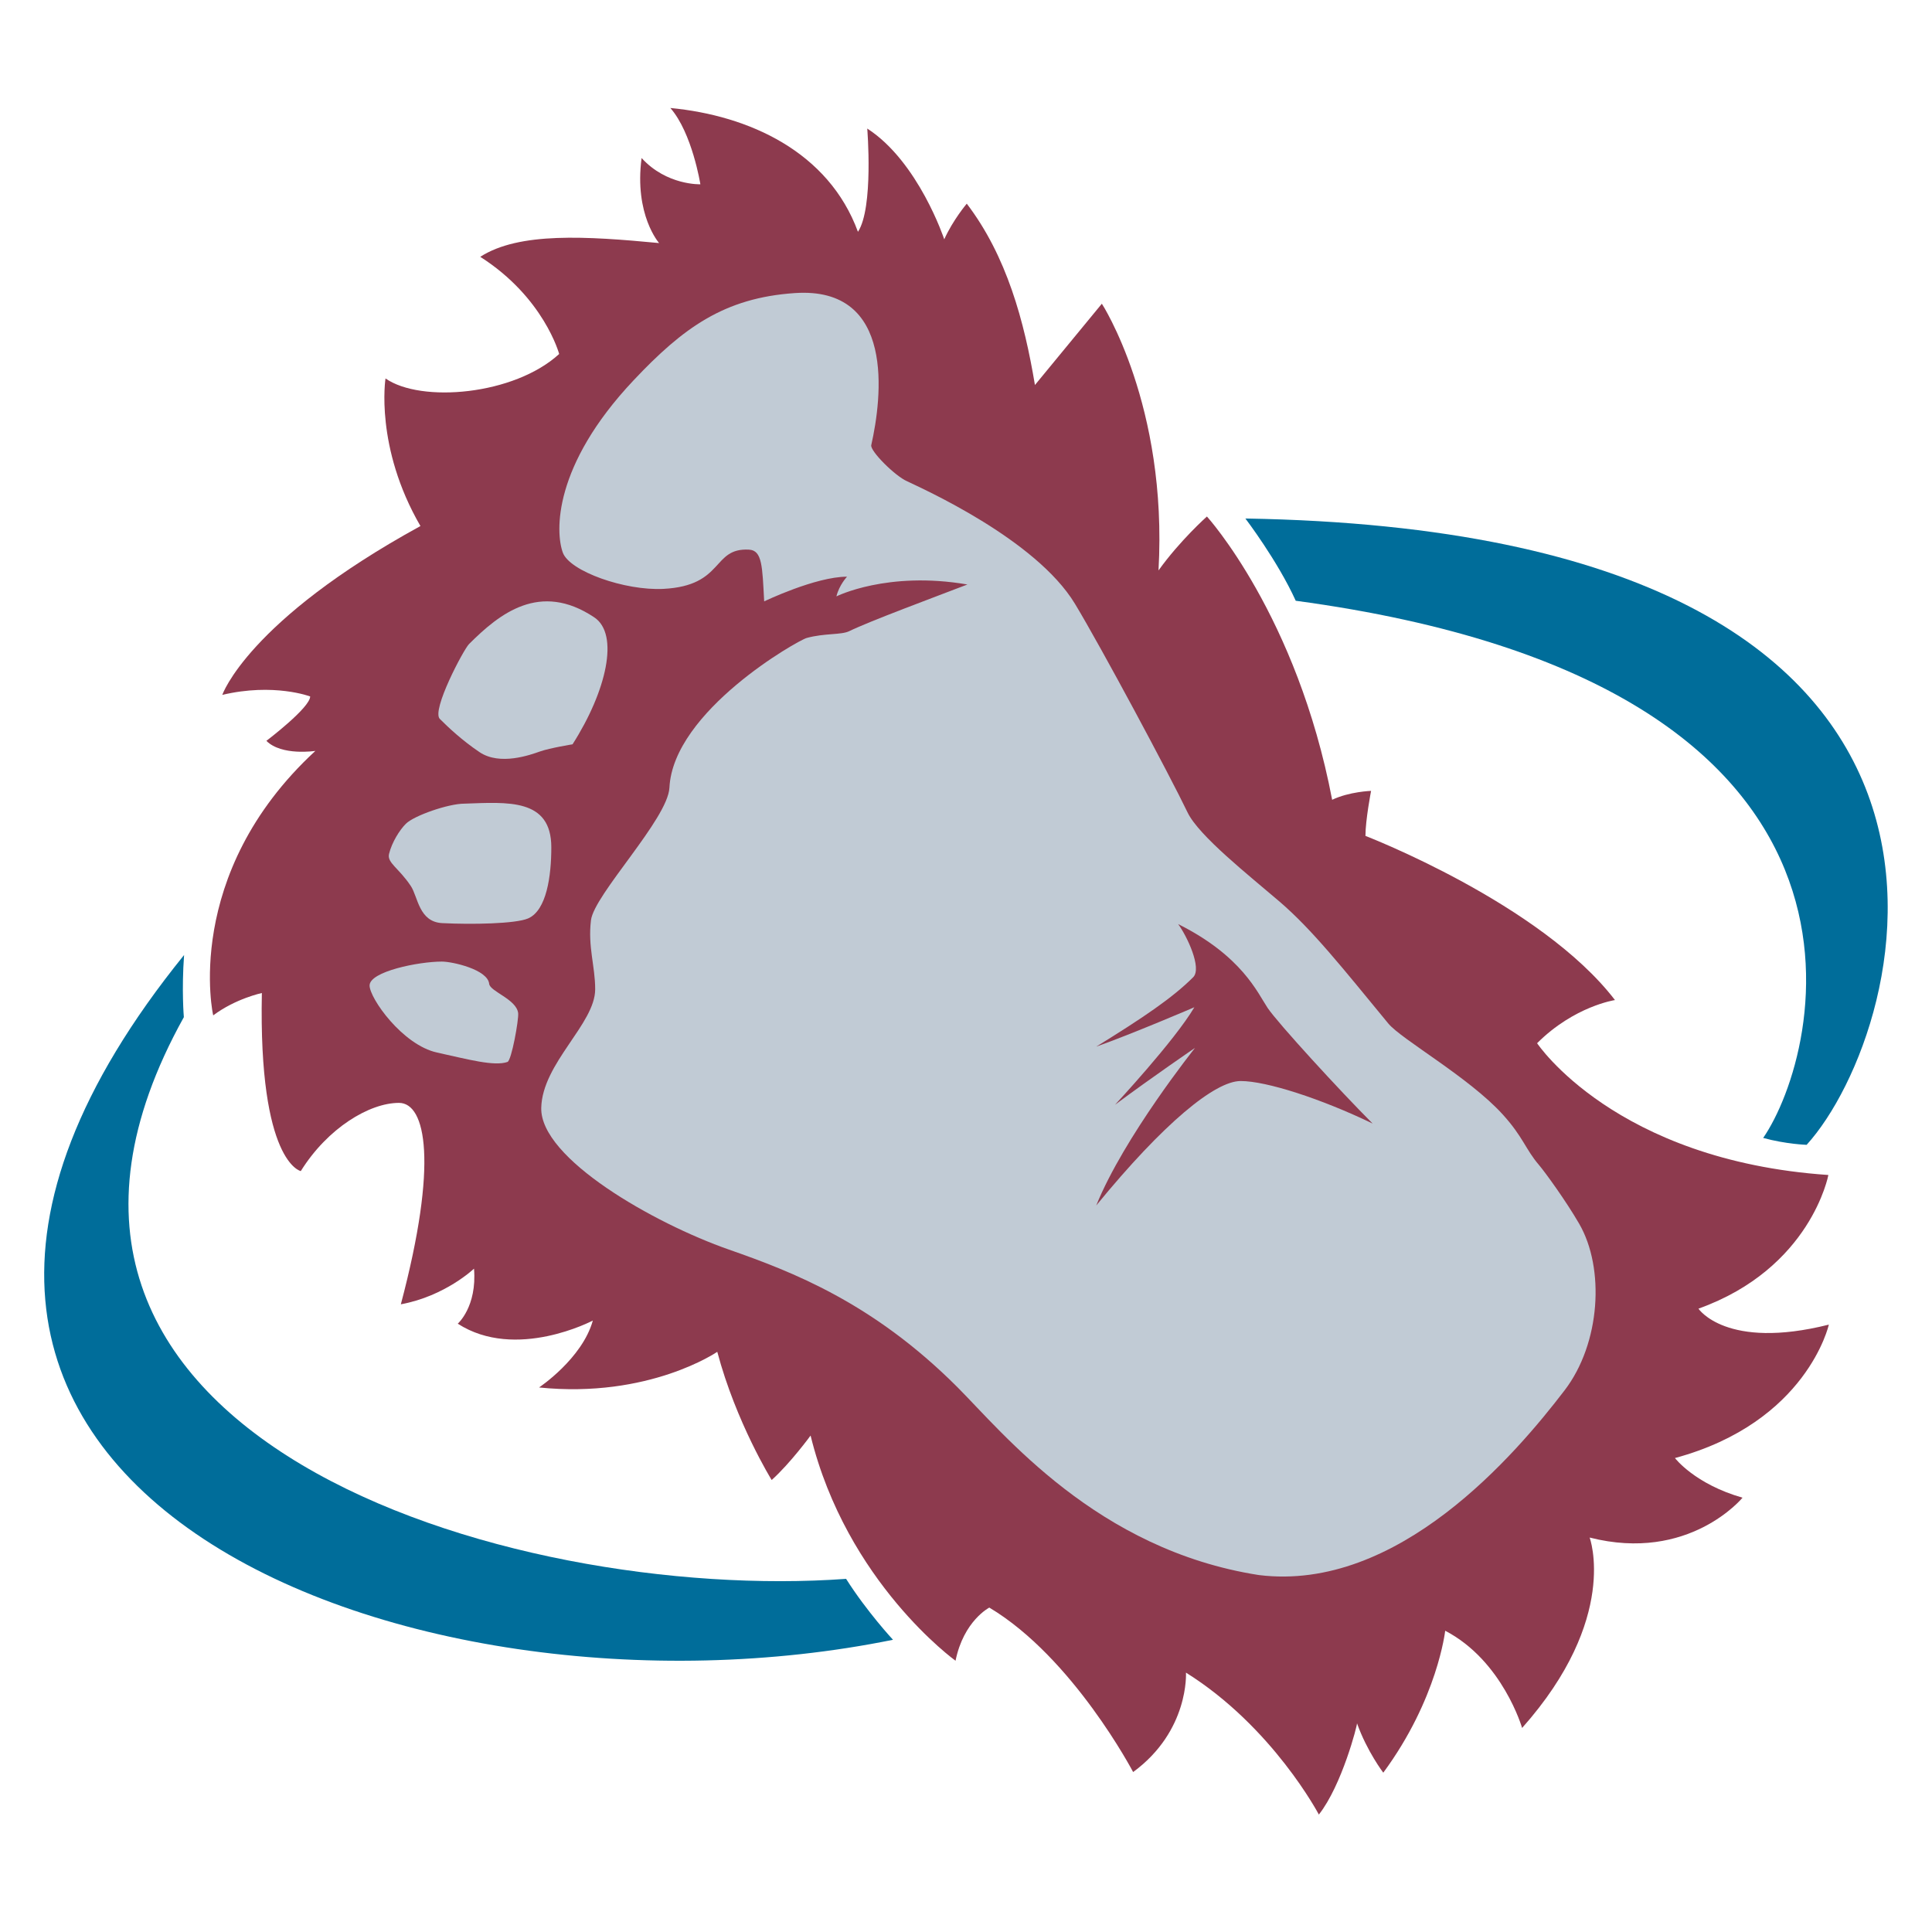 <?xml version="1.0" encoding="utf-8"?>
<!-- Generator: Adobe Illustrator 13.0.0, SVG Export Plug-In . SVG Version: 6.00 Build 14948)  -->
<!DOCTYPE svg PUBLIC "-//W3C//DTD SVG 1.0//EN" "http://www.w3.org/TR/2001/REC-SVG-20010904/DTD/svg10.dtd">
<svg version="1.0" id="Layer_1" xmlns="http://www.w3.org/2000/svg" xmlns:xlink="http://www.w3.org/1999/xlink" x="0px" y="0px"
	 width="192.756px" height="192.756px" viewBox="0 0 192.756 192.756" enable-background="new 0 0 192.756 192.756"
	 xml:space="preserve">
<g>
	<polygon fill-rule="evenodd" clip-rule="evenodd" fill="#FFFFFF" points="0,0 192.756,0 192.756,192.756 0,192.756 0,0 	"/>
	<path fill-rule="evenodd" clip-rule="evenodd" fill="#FFFFFF" d="M172.782,130.859c9.456-4.684,11.129-12.959,11.2-13.34
		l0.326-1.758l-1.783-0.121c-0.447-0.031-0.886-0.068-1.32-0.107l0.223-0.246c6.095-6.715,12.15-23.494,5.793-38.175
		c-5.158-11.911-20.265-26.259-62.941-26.97l-3.021-0.05l-0.725-0.796l-1.176,1.046c-0.064,0.057-0.961,0.866-2.119,2.099
		c-0.315-14.082-5.716-22.614-5.97-23.005l-1.184-1.822c0,0-3.92,4.763-5.896,7.165c-1.046-4.979-2.813-10.63-6.465-15.423
		l-1.199-1.574l-1.28,1.508c-0.028,0.034-0.356,0.427-0.79,1.035c-1.308-2.729-3.639-6.622-7.061-8.836L84.68,9.732l0.262,3.221
		c0.078,0.962,0.126,2.137,0.126,3.332c0,0.758-0.022,1.519-0.066,2.243c-3.595-5.238-9.912-8.573-17.969-9.341l-3.985-0.379
		l2.636,3.012c0.968,1.106,1.672,3.006,2.114,4.586c-0.826-0.291-1.774-0.796-2.609-1.714l-2.307-2.539l-0.448,3.401
		c-0.106,0.806-0.153,1.562-0.153,2.27c0,1.887,0.333,3.41,0.744,4.587c-6.576-0.531-12.25-0.53-15.973,1.872l-2.086,1.346
		l2.093,1.334c4.235,2.698,6.132,6.18,6.838,7.826c-4.361,3.196-11.954,3.459-14.522,1.663l-2.083-1.456l-0.401,2.509
		c-0.015,0.097-0.136,0.896-0.136,2.211c0,2.56,0.484,7.078,3.067,12.146c-16.331,9.272-19.042,16.632-19.149,16.949l-0.932,2.727
		l2.805-0.663c2.277-0.539,4.223-0.516,5.61-0.358c-0.708,0.659-1.622,1.431-2.539,2.125l-1.456,1.103l1.291,1.292
		c0.669,0.669,1.526,1.06,2.391,1.284c-4.507,5.018-6.634,10.123-7.624,14.138l-3.092,3.82
		c-18.57,22.943-15.689,38.926-10.002,48.295c5.971,9.838,18.174,17.496,34.359,21.568c15.042,3.783,32.511,4.154,47.927,1.018
		l2.298-0.469c1.507,1.422,2.558,2.191,2.695,2.291l1.999,1.436l0.49-2.412c0.395-1.941,1.259-3.082,1.873-3.676
		c7.416,4.953,12.821,15.1,12.877,15.205l0.86,1.637l1.49-1.094c3.678-2.695,5.076-6.037,5.606-8.387
		c6.813,5.096,10.534,12.012,10.574,12.088l1.145,2.166l1.515-1.924c0.978-1.24,2.099-3.521,2.925-5.678
		c0.536,0.883,0.952,1.436,0.986,1.48l1.287,1.686l1.259-1.707c3.689-5.006,5.307-9.738,5.995-12.488
		c3.655,2.924,5.03,7.475,5.046,7.527l0.809,2.756l1.909-2.143c6.323-7.113,7.576-13.154,7.576-16.826
		c0-0.449-0.022-0.852-0.053-1.229c9.265,1.262,14.286-4.695,14.512-4.971l1.539-1.875l-2.335-0.664
		c-1.74-0.496-3.039-1.168-3.986-1.787c11.497-4.287,13.625-13.199,13.715-13.604l0.56-2.518l-2.501,0.627
		C177.369,131.795,174.469,131.445,172.782,130.859L172.782,130.859z M18.238,133.168c-5.564-8.723-5.061-19.123,1.495-30.912
		l0.126-0.227c0.005,0.01,0.01,0.023,0.015,0.033l0.879,1.621l1.475-1.107c0.762-0.572,1.577-0.99,2.291-1.293
		c0.059,14.895,3.945,16.875,5.184,17.117l1.076,0.211l0.58-0.932c2.451-3.932,6.18-6.055,8.445-6.055
		c0.049,0,0.12,0.08,0.171,0.146c0.247,0.32,2.3,3.549-1.522,17.949l-0.645,2.426l2.469-0.453c1.957-0.357,3.629-1.055,4.944-1.766
		c-0.289,0.621-0.596,0.932-0.623,0.955l-1.467,1.395l1.674,1.123c3.611,2.33,7.744,2.055,10.773,1.318
		c-1.288,1.432-2.662,2.369-2.685,2.385l-3.658,2.457l4.381,0.449c8.17,0.836,14.13-1.373,16.978-2.777
		c1.971,6.26,4.904,11.047,5.041,11.266l1.002,1.619l1.416-1.273c0.739-0.666,1.488-1.473,2.141-2.229
		c1.167,3.559,2.715,6.66,4.361,9.301l-0.257,0.02C60.085,157.689,28.754,149.654,18.238,133.168L18.238,133.168z M155.543,104.258
		c2.924-2.408,5.793-2.904,5.825-2.91l2.639-0.42l-1.618-2.121c-6.588-8.59-20.495-14.796-24.503-16.458
		c0.116-1.164,0.358-2.567,0.47-3.141l0.379-1.959l-1.994,0.066c-0.176,0.005-1.32,0.062-2.65,0.394
		c-1.421-6.586-3.497-12.023-5.551-16.264l0.523,0.07c25.125,3.39,41.453,12.067,47.219,25.096
		c5.188,11.722,0.405,22.993-1.679,26.019l-1.117,1.621C163.055,111.662,157.523,106.488,155.543,104.258L155.543,104.258z"/>
	<path fill-rule="evenodd" clip-rule="evenodd" fill="#8D3A4E" d="M115.585,56.912c2.147-2.995,4.83-5.381,4.83-5.381
		s8.984,9.874,12.494,28.264c1.712-0.818,3.884-0.889,3.884-0.889s-0.562,2.901-0.562,4.492c0,0,17.501,6.738,24.895,16.378
		c0,0-4.071,0.607-7.769,4.305c0,0,7.769,11.697,29.06,13.148c0,0-1.731,9.312-12.962,13.336c0,0,2.761,4.166,13.009,1.592
		c0,0-2.167,9.748-15.354,13.312c0,0,1.972,2.598,6.744,3.955c0,0-5.334,6.504-15.255,3.977c0,0,2.995,8.049-6.738,18.998
		c0,0-1.934-6.707-7.674-9.701c0,0-0.749,6.801-6.177,14.162c0,0-1.622-2.121-2.621-4.928c0.048,0.129-1.497,6.176-3.806,9.107
		c0,0-4.602-8.75-13.259-14.162c0,0,0.344,5.803-5.271,9.92c0,0-5.989-11.418-14.35-16.408c0,0-2.559,1.311-3.369,5.303
		c0,0-10.856-7.799-14.462-22.467c0,0-2.009,2.752-3.881,4.436c0,0-3.556-5.74-5.428-12.791c0,0-6.801,4.68-17.782,3.557
		c0,0,4.305-2.869,5.366-6.676c0,0-7.674,4.057-13.477,0.312c0,0,1.934-1.686,1.622-5.49c0,0-2.87,2.744-7.3,3.557
		c3.744-14.102,2.496-20.096-0.187-20.096c-2.938,0-7.113,2.5-9.795,6.805c0,0-4.227-0.826-3.884-17.766c0,0-2.605,0.547-4.852,2.23
		c0,0.125-3.182-14.038,10.19-26.386c0,0-3.358,0.525-4.887-1.003c0,0,4.368-3.307,4.368-4.43c0,0-3.619-1.373-8.766-0.156
		c0,0,2.526-7.394,19.769-16.845c-4.577-7.893-3.485-14.725-3.485-14.725c3.525,2.464,12.833,1.677,17.325-2.441
		c0,0-1.509-5.639-7.873-9.694c3.868-2.496,10.607-2.059,17.844-1.373c0,0-2.496-2.807-1.748-8.485
		c2.496,2.745,5.865,2.621,5.865,2.621s-0.811-5.117-2.995-7.612c7.861,0.749,15.785,4.368,18.717,12.354
		c1.576-2.387,0.928-10.303,0.928-10.303c5.124,3.314,7.682,11.051,7.682,11.051c0.878-1.945,2.247-3.556,2.247-3.556
		c3.993,5.241,5.74,11.729,6.801,18.093l6.676-8.111C109.934,30.301,116.516,40.44,115.585,56.912L115.585,56.912z"/>
	<path fill-rule="evenodd" clip-rule="evenodd" fill="#C1CBD5" d="M63.207,37.949c-8.038,8.527-7.804,15.125-7.055,17.184
		c0.677,1.863,6.195,3.819,10.045,3.619c6.106-0.317,4.804-4.118,8.531-3.914c1.325,0.072,1.327,1.668,1.514,5.162
		c0,0,5.116-2.464,8.268-2.464c0,0-0.78,0.815-1.061,1.965c0,0,5.085-2.559,13.071-1.186c-3.208,1.233-9.755,3.659-11.783,4.652
		c-0.82,0.401-2.421,0.184-4.251,0.682c-0.874,0.237-13.317,7.278-13.697,14.937c-0.155,3.125-7.524,10.674-7.829,13.233
		c-0.317,2.664,0.421,4.563,0.421,6.879c0,3.451-5.282,7.373-5.381,11.838c-0.111,5.053,11.231,11.512,18.718,14.133
		c6.317,2.209,14.362,5.291,22.784,13.711c4.593,4.594,13.903,16.236,30.093,18.764c13.908,1.725,25.644-12.074,30.51-18.438
		c3.581-4.684,4.024-12.166,1.45-16.611c-1.327-2.295-3.417-5.168-4.02-5.873c-1.34-1.568-1.576-2.793-3.607-5.031
		c-3.369-3.711-10.107-7.486-11.418-9.076c-4.538-5.512-7.58-9.359-10.856-12.167c-3.021-2.59-8.048-6.551-9.171-8.891
		c-1.813-3.777-8.612-16.474-11.23-20.808c-3.92-6.488-15.364-11.558-16.75-12.232c-1.218-0.532-3.708-3.028-3.578-3.604
		c1.065-4.708,2.453-15.855-7.623-15.173C72.251,29.718,68.152,32.703,63.207,37.949L63.207,37.949z"/>
	<path fill-rule="evenodd" clip-rule="evenodd" fill="#C1CBD5" d="M57.123,74.26c0,0-2.255,0.365-3.248,0.714
		c-0.949,0.333-3.984,1.445-6.032,0.067c-1.756-1.182-3.116-2.469-3.964-3.317c-0.849-0.848,2.376-6.927,2.915-7.465
		c3.019-3.019,7.062-6.289,12.494-2.667C61.814,63.275,60.516,68.945,57.123,74.26L57.123,74.26z"/>
	<path fill-rule="evenodd" clip-rule="evenodd" fill="#C1CBD5" d="M55.005,84.543c0,2.85-0.467,6.287-2.316,7.089
		c-1.24,0.538-5.613,0.617-8.563,0.468c-2.34-0.118-2.421-2.618-3.136-3.697c-1.193-1.801-2.393-2.319-2.176-3.206
		c0.282-1.152,1.042-2.372,1.677-3.008c0.816-0.816,4.243-2.008,5.836-2.008C50.634,80.035,55.005,79.62,55.005,84.543
		L55.005,84.543z"/>
	<path fill-rule="evenodd" clip-rule="evenodd" fill="#C1CBD5" d="M48.805,98.156c0.081,0.771,2.735,1.537,2.892,2.928
		c0.072,0.643-0.661,4.727-1.066,4.867c-1.327,0.459-3.903-0.252-7.019-0.936c-3.465-0.76-6.738-5.428-6.738-6.691
		c0-1.404,4.913-2.387,7.206-2.387C45.155,95.938,48.657,96.733,48.805,98.156L48.805,98.156z"/>
	<path fill-rule="evenodd" clip-rule="evenodd" fill="#006D9A" d="M84.415,157.523c2.085,3.291,4.68,6.078,4.68,6.078
		c-48.292,9.826-113.65-15.289-70.729-68.319c-0.257,3.508-0.023,6.2-0.023,6.2C-4.961,143.387,50.911,159.951,84.415,157.523
		L84.415,157.523z"/>
	<path fill-rule="evenodd" clip-rule="evenodd" fill="#006D9A" d="M180.249,114.219c0,0-2.059-0.062-4.336-0.688
		c5.74-8.328,15.566-45.202-46.638-53.594c-1.81-3.993-5.022-8.205-5.022-8.205C204.77,53.074,190.638,102.77,180.249,114.219
		L180.249,114.219z"/>
	<path fill-rule="evenodd" clip-rule="evenodd" fill="#8D3A4E" d="M126.467,100.555c0.999,1.496,7.238,8.299,10.482,11.543
		c-5.179-2.496-10.607-4.244-13.165-4.244s-7.674,4.182-14.412,12.416c2.776-6.861,9.857-15.723,9.857-15.723
		s-4.305,2.934-7.986,5.678c0,0,5.928-6.363,7.92-9.732c0,0-6.204,2.662-9.791,3.93c4.643-2.863,7.604-4.857,9.671-6.924
		c0.904-0.906-0.624-4.119-1.498-5.304C123.909,95.376,125.469,99.057,126.467,100.555L126.467,100.555z"/>
</g>
</svg>
